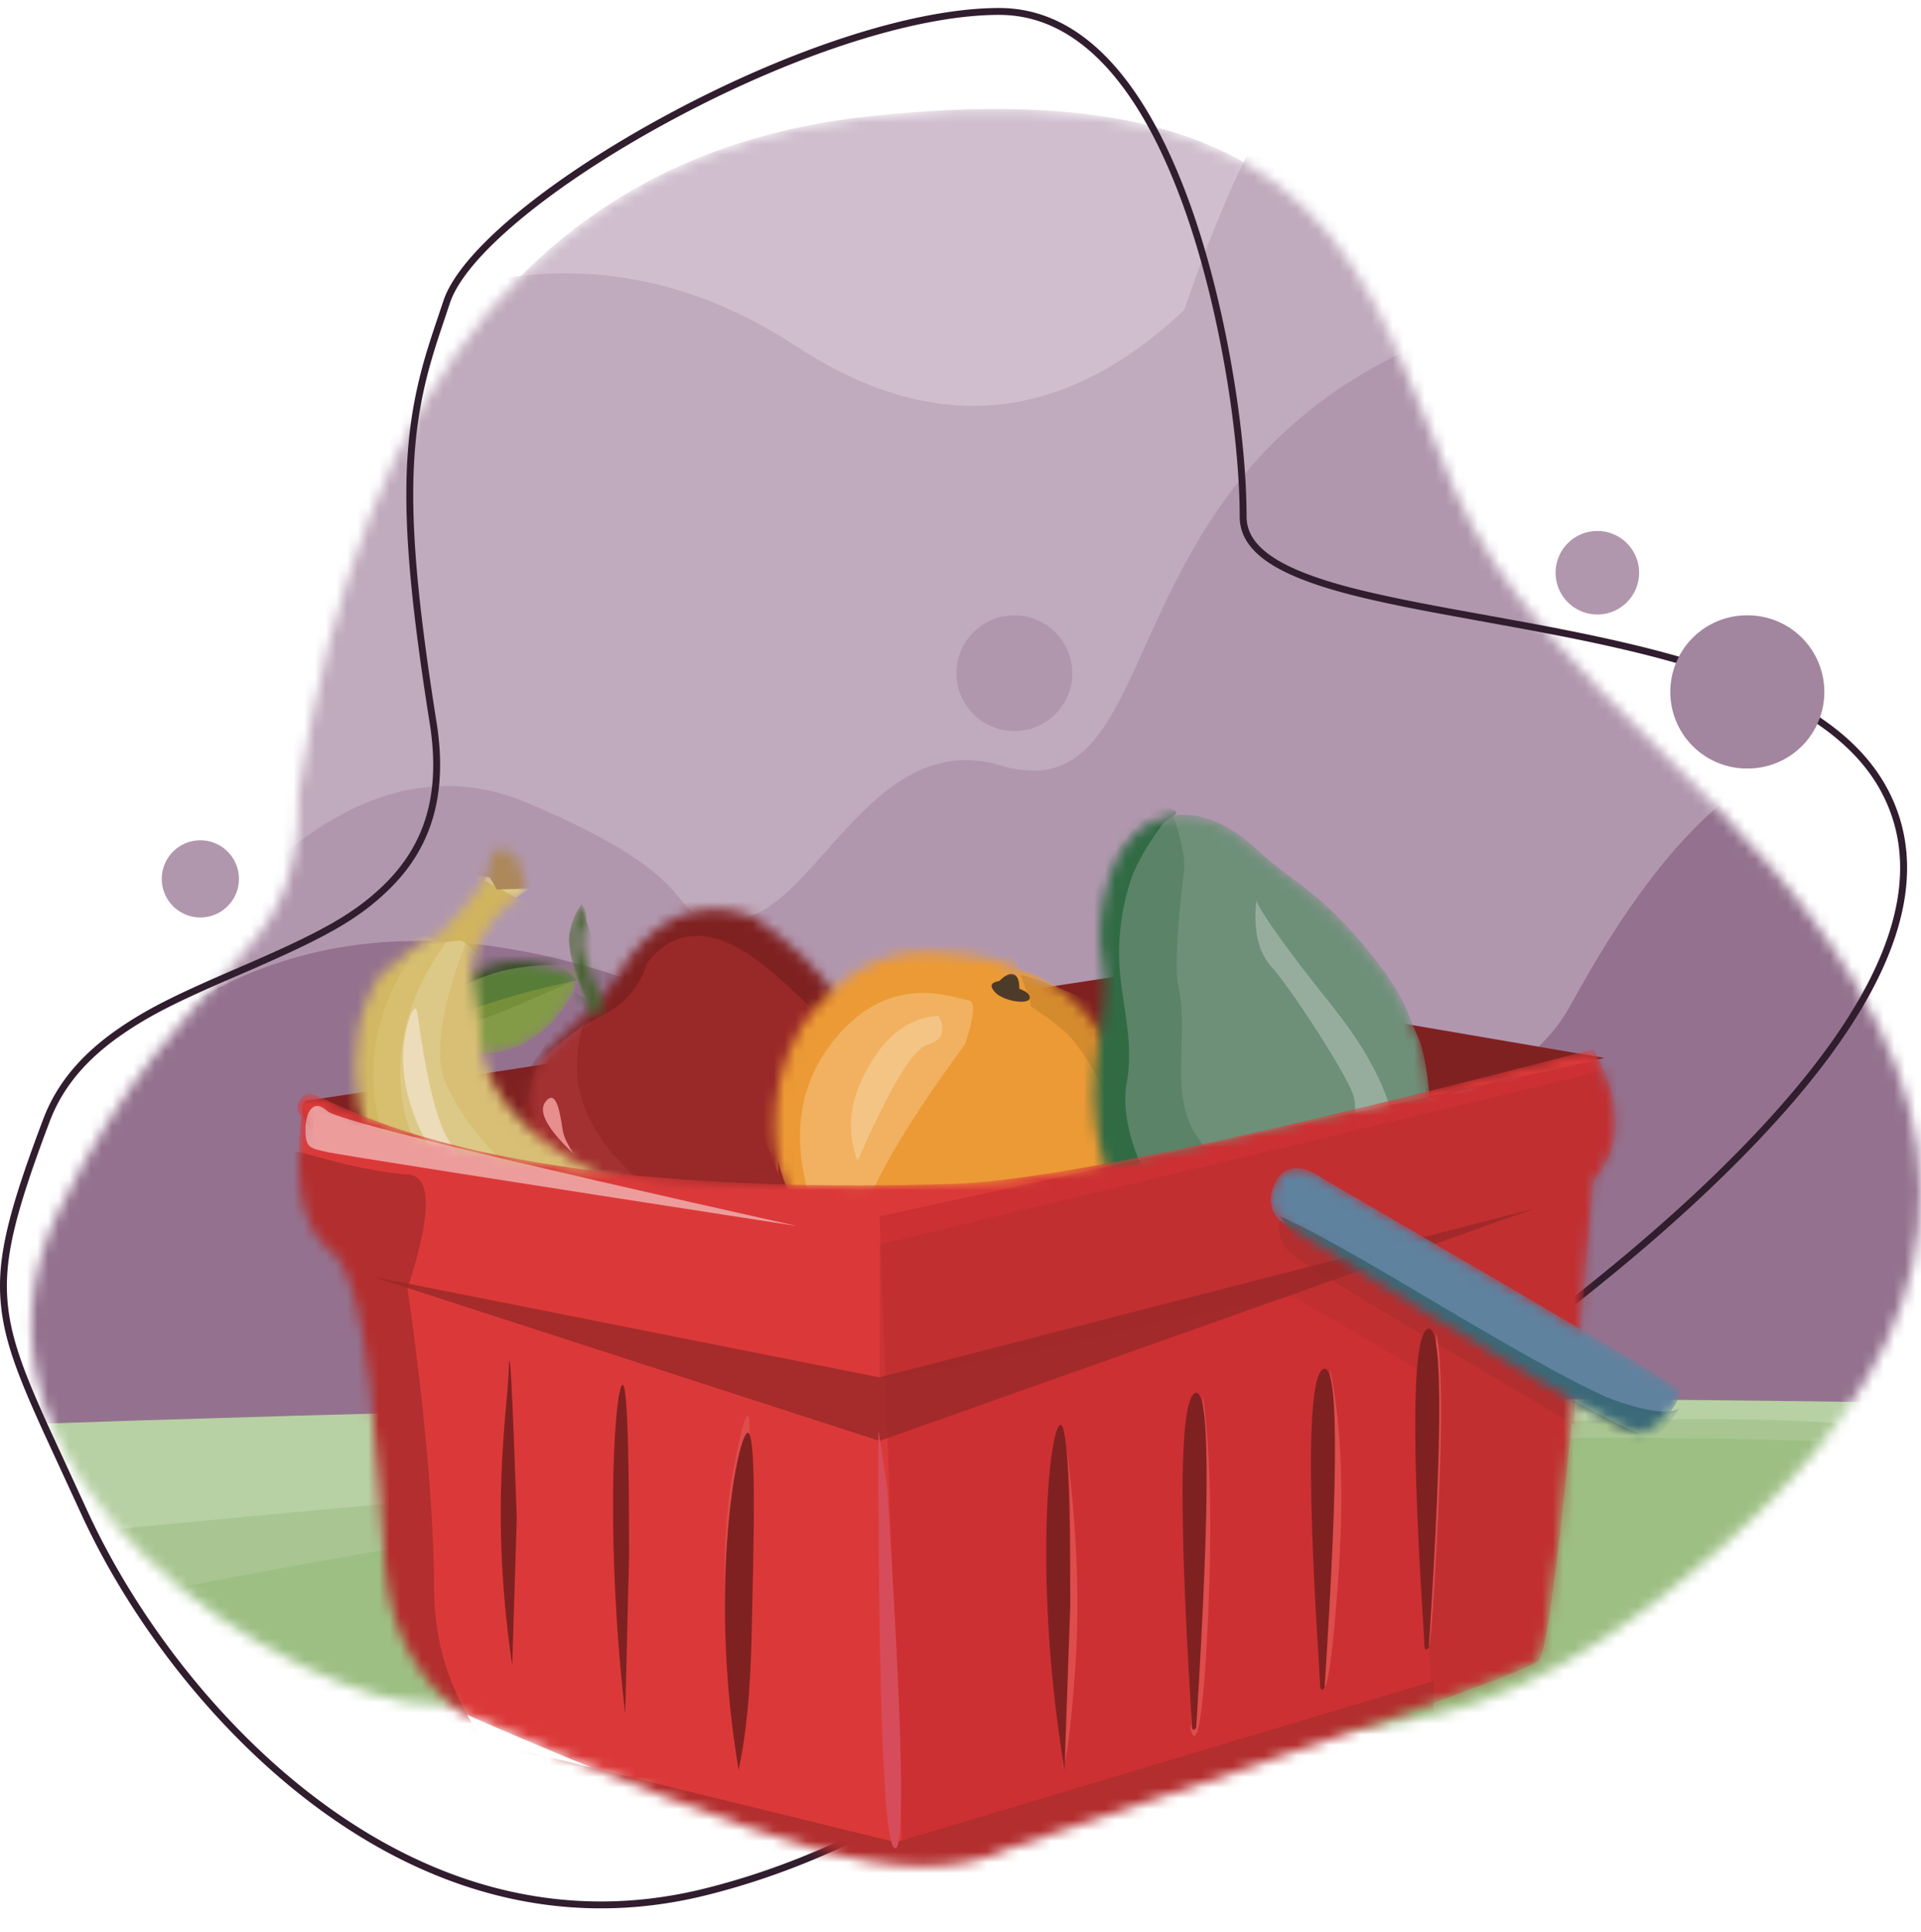 <svg xmlns="http://www.w3.org/2000/svg" width="180" height="181" fill="none"><mask id="a" width="178" height="153" x="2" y="10" maskUnits="userSpaceOnUse" style="mask-type:alpha"><path fill="#fff" d="M175.932 95.955c10.739 21.536-1.077 39.33-22.246 55.185s-36.507 10.822-61.005 7.17c-24.5-3.653-39.491 1.37-52.105 1.37S-6.89 138.468 5.59 113.257 28.24 91.44 27.971 74.273q8.954-58.495 53.266-63.355c44.313-4.859 46.77 16.072 55.089 35.022s28.866 28.48 39.606 50.015"/></mask><g mask="url(#a)"><path fill="#D0BECE" d="M175.932 95.955c10.739 21.536-1.077 39.33-22.246 55.185s-36.507 10.822-61.005 7.17c-24.5-3.653-39.491 1.37-52.105 1.37S-6.89 138.468 5.59 113.257 28.24 91.44 27.971 74.273q8.954-58.495 53.266-63.355c44.313-4.859 46.77 16.072 55.089 35.022s28.866 28.48 39.606 50.015"/><path fill="#C0AABD" fill-rule="evenodd" d="M33.397 30.551q21.896-10.754 41.227 1.9 19.332 12.656 36.344-3.42 11.75-34.491 26.288-30.555 14.537 3.934 16.725 6.274l37.81 38.103 17.591 90.342q-39.762 41.826-43.863 41.826c-4.101 0-84.68 11.736-90.895 11.736s-86.782-12.383-88.647-14.094c-1.864-1.712 0-55.312 0-59.028q0-3.716 47.42-83.084" clip-rule="evenodd"/><path fill="#B197AE" fill-rule="evenodd" d="M10.657 99.642q19.81-32.406 38.75-24.423c18.94 7.984 11.635 10.91 19.208 10.91s12.773-18.083 25.11-14.423c12.339 3.66 11.175-13.576 23.323-27.788s31.087-16.928 45.084-16.928 10.455 36.874 11.829 39.5-.697.85.315 0q1.012-.85 32.936 27.3l-7.756 78.665-119.274 33.098-84.907-33.959z" clip-rule="evenodd"/><path fill="#94728F" fill-rule="evenodd" d="M9.964 100.152q21.116-20.374 54.751-6.138c33.635 14.236 73.151 17.132 82.46.141 9.309-16.99 20.268-29.28 40.153-24.943 19.884 4.338 19.899 73.425 0 82.121s-85.39 37.519-110.64 41.93c-25.249 4.411-100.724-36.249-96.132-52.464q4.593-16.214 29.408-40.647" clip-rule="evenodd"/><path fill="#B7D0A4" fill-rule="evenodd" d="M-.39 133.528q111.525-3.867 198.948-1.696 87.422 2.172-88.986 53.238-112.85 2.454-112.85-20.09 0-22.542 2.888-31.452" clip-rule="evenodd"/><path fill="#A9C692" fill-rule="evenodd" d="M6.172 143.704q156.984-15.091 174.52-8.998 17.535 6.093-70.406 43.902-55.94-7.542-82.317-16.385T6.172 143.704" clip-rule="evenodd"/><path fill="#8CB46E" fill-rule="evenodd" d="M7.308 150.641q102.953-21.246 188.211-14.164t-86.07 56.547q-112.727 2.44-112.727-19.972 0-22.411 10.586-22.411" clip-rule="evenodd" opacity=".4"/></g><path fill="#301D2E" d="m4.126 134.283 3.398 7.375c4.66 10.21 12.554 20.445 21.807 27.403 11.214 8.432 23.727 11.724 36.712 8.534 7.912-1.944 15.563-5.376 23.368-10.261 6.22-3.893 12.184-8.432 19.693-14.769l.752-.637c2.547-2.168 9.732-8.364 11.53-9.884l.541-.456c4.111-3.459 7.389-6.041 10.507-8.222l1.124-.784c13.144-9.194 23.736-17.71 31.923-26.5 11.57-12.421 16.046-23.307 11.413-32.105-2.13-4.043-6.095-7.195-11.788-9.7-4.499-1.98-9.855-3.497-16.892-4.947l-.734-.15c-1.606-.325-3.26-.64-5.288-1.013l-6.218-1.131-1.036-.193c-6.079-1.14-9.699-2.005-12.557-3.105l-.118-.046c-3.654-1.426-5.458-3.119-5.458-5.296 0-7.567-1.834-19.202-4.942-28.26C107.679 7.946 101.605.75 93.63.75c-8.164 0-20.017 3.98-31.37 10.137l-.651.356c-10.484 5.775-18.387 12.288-20.01 16.791l-.852 2.536-.255.775c-.18.553-.336 1.047-.483 1.528-2.514 8.256-2.674 16.1.086 33.81l.172 1.096c1.044 6.568-.439 11.32-4.209 15.034l-.18.176c-2.754 2.654-5.852 4.34-12.718 7.324l-2.13.921c-4.822 2.1-7.262 3.32-9.776 5.033-3.514 2.392-5.905 5.143-7.21 8.6l-.404 1.077C.508 114.373-.377 118.476.136 122.691c.279 2.289.99 4.623 2.33 7.827l.219.518c.396.931.85 1.952 1.441 3.247M93.63 1.395c7.616 0 13.518 6.992 17.622 18.95 3.085 8.989 4.908 20.553 4.908 28.051 0 2.514 1.994 4.384 5.868 5.896l.242.093c2.925 1.112 6.617 1.985 12.801 3.139l7.004 1.277c2.025.372 3.676.687 5.277 1.01l.73.15c6.997 1.442 12.315 2.948 16.763 4.906 5.572 2.452 9.426 5.515 11.478 9.41 4.464 8.48.088 19.124-11.314 31.366-8.244 8.851-18.958 17.439-32.28 26.731l-.87.607c-3.075 2.164-6.312 4.719-10.347 8.113l-.914.773c-2.4 2.042-9.595 8.247-11.558 9.908l-.702.592c-7.324 6.165-13.177 10.607-19.27 14.421-7.75 4.85-15.339 8.255-23.179 10.181-12.783 3.141-25.101-.101-36.17-8.423-9.071-6.822-16.834-16.837-21.468-26.852l-3.356-7.281a137 137 0 0 1-1.782-4.02l-.052-.124c-1.32-3.154-2.014-5.436-2.284-7.655l-.03-.256c-.448-4.172.544-8.373 3.9-17.263 1.23-3.259 3.472-5.872 6.778-8.164l.192-.131c2.434-1.657 4.813-2.855 9.457-4.88l2.577-1.117c6.853-2.986 9.949-4.693 12.768-7.44l.093-.091c3.88-3.821 5.435-8.72 4.426-15.38l-.205-1.305c-2.718-17.443-2.592-25.216-.181-33.277l.075-.25c.161-.53.335-1.077.54-1.702l.996-2.98c1.47-4.392 9.63-11.08 20.405-16.924C73.835 5.343 85.594 1.394 93.63 1.394"/><path fill="#802121" fill-rule="evenodd" d="M28.64 103.141q-2.071 3.893 11.792 7.008 13.863 3.114 40.457 4.731l69.438-15.764-45.141-7.714z" clip-rule="evenodd"/><mask id="b" width="33" height="33" x="49" y="85" maskUnits="userSpaceOnUse" style="mask-type:alpha"><path fill="#fff" d="M59.065 89.575q4.793-6.072 11.364-3.765 10.71 7.16 11.08 16.921.275 3.954-2.276 6.311-2.152 1.002-4.012 4.429-1.225 4.36-8.62 3.884-15.023-1.738-17.08-12.073-.38-4.24 1.606-6.608c1.986-2.366 4.664-3.603 7.938-9.099"/></mask><g mask="url(#b)"><path fill="#992828" d="M59.065 89.575q4.793-6.072 11.364-3.765 10.71 7.16 11.08 16.921.275 3.954-2.276 6.311-2.152 1.002-4.012 4.429-1.225 4.36-8.62 3.884-15.023-1.738-17.08-12.073-.38-4.24 1.606-6.608c1.986-2.366 4.664-3.603 7.938-9.099"/><path fill="#981F1C" fill-opacity=".8" fill-rule="evenodd" d="M49.45 102.573q4.436 16.425 23.792 13.861t-.006 2.927l-16.15.617-10.768-8.043z" clip-rule="evenodd"/><path fill="#ED9C9C" fill-rule="evenodd" d="M51.149 103.175c1.159-1.382 1.44 2.143 1.623 2.926q.182.783.962 1.981-3.744-3.526-2.585-4.907" clip-rule="evenodd"/><path fill="#992828" fill-rule="evenodd" d="M49.5 100.266q3.926-2.124 6.545-2.672c2.62-.549 4.826.473 5.958.699s10.127 5.978 10.037 14.416q-.09 8.44-3.458 10.136L87.16 107.99l-9.724-18.833-16.205-6.715z" clip-rule="evenodd"/><path fill="#992828" fill-rule="evenodd" d="M51.595 97.952q5.65-2.397 7.014-3.21c1.364-.812 3.477-4.144 6.782-3.848s8.208 3.77 10.858 8.247q2.649 4.477.162 10.54-2.961 4.659-2.63 5.664t1.73 2.179l15.062-19.07-15.81-19.944q-9.006-1.55-10.07-.283T51.595 97.952" clip-rule="evenodd"/><path fill="#802121" fill-rule="evenodd" d="M49.706 99.98q3.785-3.392 6.86-4.931 3.074-1.54 4.056-4.834 4.263-5.396 11.483.662t9.19 11.163l4.523-2.109L72.948 80.6l-10.205-.03z" clip-rule="evenodd"/><path fill="#CD5555" fill-opacity=".2" fill-rule="evenodd" d="M54.718 95.888q-3.042 9.077 7.75 16.704t16.31 5.683l-17.93 4.209-18.235-15.301q-.382-.32 12.105-11.295" clip-rule="evenodd"/></g><mask id="c" width="16" height="9" x="39" y="90" maskUnits="userSpaceOnUse" style="mask-type:alpha"><path fill="#fff" d="M54.21 91.683q-9.261-4.948-15.042 5.255 7.298 3.981 12.476-1.06 2.075-2.456 2.158-3.12.084-.666.409-1.075"/></mask><g mask="url(#c)"><path fill="#839B47" d="M54.21 91.683q-9.261-4.948-15.042 5.255 7.298 3.981 12.476-1.06 2.075-2.456 2.158-3.12.084-.666.409-1.075"/><path fill="#768F39" fill-rule="evenodd" d="M40.956 98.433q2.832-2.883 3.763-2.88t10.001-4.118L50.2 87.418l-7.326 1.627-4.395 7.31z" clip-rule="evenodd"/><path fill="#577D39" fill-rule="evenodd" d="M54.113 91.831q-9.834 2.073-14.647 4.94-4.815 2.868-3.64 2.526l6.858-10.354 4.717-2.959z" clip-rule="evenodd"/><path fill="#334A22" fill-rule="evenodd" d="M40.438 94.922q3.53-4.254 10.798-4.507l2.47-.003-5.843-4.463-6.245 4.49z" clip-rule="evenodd"/></g><mask id="d" width="4" height="11" x="53" y="84" maskUnits="userSpaceOnUse" style="mask-type:alpha"><path fill="#fff" d="M56.756 94.266q-2.901-5.505-2.164-6.947t-.08-2.626q-2 2.54-.549 6.643 1.083 3.86 1.781 3.581.699-.278 1.012-.65"/></mask><g mask="url(#d)"><path fill="#577D39" d="M56.756 94.266q-2.901-5.505-2.164-6.947t-.08-2.626q-2 2.54-.549 6.643 1.083 3.86 1.781 3.581.699-.278 1.012-.65"/><path fill="#45632E" fill-rule="evenodd" d="m53.771 92.969 1.123.6q-1.616-4.335-1.588-5.57.027-1.233 1.139-3.206l1.99 5.833.429 4.597-2.68 2.313z" clip-rule="evenodd"/></g><mask id="e" width="34" height="33" x="72" y="89" maskUnits="userSpaceOnUse" style="mask-type:alpha"><path fill="#fff" d="M90.32 89.477c-2.696-.217-8.146-1.444-13.583 4.524-5.436 5.97-4.128 14.16-3.576 15.691.551 1.532 2.073 9.072 15.294 11.535q11.073.751 15.85-9.252 2.838-9.505-.426-14.315c-3.264-4.81-5.902-5.957-7.574-6.568s-3.289-1.398-5.985-1.615"/></mask><g mask="url(#e)"><path fill="#EC9A35" d="M90.32 89.477c-2.696-.217-8.146-1.444-13.583 4.524-5.436 5.97-4.128 14.16-3.576 15.691.551 1.532 2.073 9.072 15.294 11.535q11.073.751 15.85-9.252 2.838-9.505-.426-14.315c-3.264-4.81-5.902-5.957-7.574-6.568s-3.289-1.398-5.985-1.615"/><path fill="#EC9A35" fill-rule="evenodd" d="M88.188 91.018q2.981 2.008 3.805 2.975c5.981 7.018 3.666 13.385-1.153 18.971q-8.226 9.533-18.215 6.41l24.904 7.655 7.148-7.083 5.985-15.592q-5.894-6.915-9.342-9.683c-1.71-1.373-10.411-5.668-13.826-6.486q-1.173-.282.694 2.833" clip-rule="evenodd"/><path fill="#D48B2E" fill-rule="evenodd" d="M96.498 94.208q2.981 2.009 3.806 2.975c5.981 7.018 3.666 13.385-1.154 18.971q-8.226 9.533-18.215 6.41l24.905 7.655 7.147-7.083 5.986-15.592q-5.894-6.914-9.342-9.683c-1.711-1.373-10.412-5.668-13.827-6.486q-1.172-.281.694 2.833" clip-rule="evenodd"/><path fill="#EC9A35" fill-rule="evenodd" d="M96.623 94.114q-.912 1.343-1.685.29c-.586-.798-1.215-.348-2.035-.781-.913-.482-2.135-1.068-3.228-1.24-4.578-.716-9.498 1.624-11.561 4.012q-5.27 6.1-5.204 13.556l-2.944-7.535 7.043-12.373 8.244-2.639 9.726 2.052z" clip-rule="evenodd"/><path fill="#4D3B29" fill-rule="evenodd" d="M93.63 91.911q-1.193.184-.4 1.044c.792.86 3.026 1.162 3.227.64q.2-.522-.947-.962.011-1.136-.52-1.34-.53-.204-1.36.618" clip-rule="evenodd"/><path fill="#F1B160" fill-rule="evenodd" d="M75.747 111.802q-2.468-8.8 2.815-14.86c5.284-6.058 11.169-3.302 12.178-3.227q1.01.075-.309 4.112-7.212 9.81-9.299 15.248t-5.385-1.273" clip-rule="evenodd"/><path fill="#F4C485" fill-rule="evenodd" d="M87.953 95.192q-3.95.148-6.59 4.765-2.64 4.616-1.005 8.819 4.484-10.293 6.564-10.9 2.08-.606 1.03-2.684" clip-rule="evenodd"/></g><mask id="f" width="47" height="48" x="33" y="79" maskUnits="userSpaceOnUse" style="mask-type:alpha"><path fill="#fff" d="m45.649 81.56.48-1.793q1.989-.428 2.276.61.288 1.038 1.036 2.989-4.124 2.573-5.256 6.798 1.036 7.01.885 7.89 1.29 8.031 13.963 13.314 14.715 3.35 17.19 5.874 2.7.716 2.864 1.221 1.337 2.132.153 3.508-2.245.998-3.407 2.098-9.138 6.078-28.178-2.977-11.496-7.083-14.052-17.415-1.161-7.528 2.002-12.344 3.337-3.055 5.502-3.692 2.764-2.853 3.904-4.593t.638-1.488"/></mask><g mask="url(#f)"><path fill="#DDC987" d="m45.649 81.56.48-1.793q1.989-.428 2.276.61.288 1.038 1.036 2.989-4.124 2.573-5.256 6.798 1.036 7.01.885 7.89 1.29 8.031 13.963 13.314 14.715 3.35 17.19 5.874 2.7.716 2.864 1.221 1.337 2.132.153 3.508-2.245.998-3.407 2.098-9.138 6.078-28.178-2.977-11.496-7.083-14.052-17.415-1.161-7.528 2.002-12.344 3.337-3.055 5.502-3.692 2.764-2.853 3.904-4.593t.638-1.488"/><path fill="#D7BF6F" fill-rule="evenodd" d="M37.934 88.204q4.458-1.321 4.248-.54c-.21.784-6.114 6.945-4.341 16.203s16.893 17.929 18.318 18.311c1.424.382 11.973 4.117 21.381.574s-2.07 6.81-6.872 7.801c-4.803.991-17.546-2.12-19.265-2.581-1.718-.46-11.434-7.59-14.458-8.533-3.024-.944-10.483-11.58-10.236-12.503.248-.923-.32-11.071 2.66-13.855q2.981-2.784 8.565-4.877" clip-rule="evenodd"/><path fill="#D1B45E" fill-rule="evenodd" d="M35.395 88.45q4.46-1.321 4.249-.54c-.21.783-6.114 6.945-4.341 16.203s16.893 17.929 18.318 18.311c1.424.382 11.973 4.117 21.381.574s-2.07 6.81-6.872 7.801c-4.803.991-17.546-2.12-19.265-2.581-1.718-.46-11.434-7.59-14.458-8.534-3.024-.943-10.483-11.579-10.236-12.502.248-.923-.32-11.071 2.66-13.855q2.981-2.784 8.564-4.877" clip-rule="evenodd" opacity=".626"/><path fill="#D8BF75" fill-rule="evenodd" d="M46.387 89.326q-2.336-2.246-2.471-1.742c-.135.504-4.012 9.421-2.21 13.727 1.803 4.307 7.3 11.741 18.897 14.848q11.598 3.108 20.687 2.336l-3.944-5.598-13.193-3.535-9.438-5.543-5.268-7.57z" clip-rule="evenodd"/><path fill="#D1B45E" fill-rule="evenodd" d="m44.752 82.12 5.398 2.974q-4.74 2.276-5.242 4.146c-.201.752-.377-.413-1.581-1.053-.372-.198-1.345.23-2.366-.005q-.435-.099-1.204-.952z" clip-rule="evenodd"/><path fill="#AC885B" fill-rule="evenodd" d="m44.556 81.862 1.335.358.665 1.117 3.154-.094-.134-3.912-3.874-1.746z" clip-rule="evenodd"/><path fill="#7E6444" fill-rule="evenodd" d="M78.832 116.207q-2.355 2.223-1.158 4.321 1.199 2.097 2.79 3.48l1.502-5.605z" clip-rule="evenodd"/><path fill="#D1B45E" fill-rule="evenodd" d="M41.784 88.144q3.473-6.148 3.882-6.038t-2.205-.22l-2.035 3.642-.98 2.543z" clip-rule="evenodd"/><path fill="#ECDCBA" fill-rule="evenodd" d="M37.822 97.988c-.266 2.418-.158 13.43 16.4 20.83 4.355 1.947 14.357 4.105 18.93 2.451q-24.116-2.494-31.208-14.587c-1.741-2.968-2.605-10.447-2.873-11.931-.172-.954-.983.818-1.249 3.237" clip-rule="evenodd"/></g><mask id="g" width="33" height="45" x="102" y="76" maskUnits="userSpaceOnUse" style="mask-type:alpha"><path fill="#fff" d="M127.477 88.192c-4.278-5.002-6.747-5.818-9.478-8.404-2.73-2.585-6.251-4.587-10.223-2.709-3.972 1.88-5.315 9.356-4.49 12.931.826 3.576-1.024 10.161-.777 12.874.246 2.712.083 9.15 6.916 13.716 6.833 4.567 13.603 5.713 20.056.957s4.503-18.043 3.409-20.36-1.134-4.003-5.413-9.005"/></mask><g mask="url(#g)"><path fill="#6E9079" d="M127.477 88.192c-4.278-5.002-6.747-5.818-9.478-8.404-2.73-2.585-6.251-4.587-10.223-2.709-3.972 1.88-5.315 9.356-4.49 12.931.826 3.576-1.024 10.161-.777 12.874.246 2.712.083 9.15 6.916 13.716 6.833 4.567 13.603 5.713 20.056.957s4.503-18.043 3.409-20.36-1.134-4.003-5.413-9.005"/><path fill="#5A8368" fill-rule="evenodd" d="M109.373 74.92q1.824 4.699 1.564 6.773c-.531 4.226-.904 9.039-.527 10.673.844 3.653-.227 7.88.585 11.396s3.133 4.707 7.049 8.715c3.915 4.007 8.999 6.219 12.242 5.471s-1.697 3.679-1.836 3.076q-.14-.603-12.261 1.892a4778 4778 0 0 0-9.182-5.221c-.851-.479-4.634-6.512-4.634-6.512l-2.887-16.295 3.743-17.14z" clip-rule="evenodd"/><path fill="#306B44" fill-rule="evenodd" d="M110.227 76.112c.116.213-.983.684-1.321 1.143-.965 1.311-2.337 3.335-2.976 5.27-1.076 3.26-1.181 6.49-.998 8.507.329 3.634 1.324 6.81.627 10.495-.496 2.62.545 6.971 2.753 9.995.897 1.227 2.011 2.275 3.089 3.177 1.645 1.377 4.53 4.218 7.999 4.66 4.406.562 5.015.433 6.373.524q2.426.162.582 2.522-6.12.51-7.554.842-1.433.33-13.827-7.064-5.038-8.494-3.928-10.352c1.109-1.857.529-7.633.529-7.633l.461-12.687q1.574-4.392 2.534-5.745c2.767-3.896 5.157-4.567 5.657-3.654" clip-rule="evenodd"/><path fill="#96AD9E" fill-rule="evenodd" d="M130.855 108.622q.405-6.307-5.939-14.254t-7.196-9.978q-.446 4.128 1.433 6.21c1.88 2.08 7.31 10.467 7.703 12.167.392 1.7-.169 5.808.052 6.766s.866 2.046 1.925 1.801q1.06-.244 2.022-2.712" clip-rule="evenodd"/></g><mask id="h" width="125" height="77" x="27" y="98" maskUnits="userSpaceOnUse" style="mask-type:alpha"><path fill="#fff" d="M28.622 102.521c1.327-1.088 11.445 9.921 60.766 8.39q13.178-.408 59.929-12.615 4.165 7.566 0 12.362-3.7 43.413-5.132 44.897-1.433 1.485-49.55 17.598-6.974 3.378-18.516 0t-33.051-12.789q-6.178-4.809-6.966-13.368c-.788-8.559-1.257-26.995-5.11-29.814q-3.854-2.82-2.772-12.552-.925-1.022.402-2.109"/></mask><g mask="url(#h)"><path fill="#DB3939" d="M28.622 102.521c1.327-1.088 11.445 9.921 60.766 8.39q13.178-.408 59.929-12.615 4.165 7.566 0 12.362-3.7 43.413-5.132 44.897-1.433 1.485-49.55 17.598-6.974 3.378-18.516 0t-33.051-12.789q-6.178-4.809-6.966-13.368c-.788-8.559-1.257-26.995-5.11-29.814q-3.854-2.82-2.772-12.552-.925-1.022.402-2.109"/><path fill="#950B1A" fill-opacity=".2" fill-rule="evenodd" d="m82.415 113.953 2.232 62.393 8.123 8.883 59.697-15.429V98.702z" clip-rule="evenodd"/><path fill="#B32E2E" fill-rule="evenodd" d="m31.913 170.249 2.98-9.69 49.046 12.04 50.381-15.093v5.321l-47.187 18.837z" clip-rule="evenodd"/><path fill="#ED9C9C" fill-rule="evenodd" d="M28.622 105.862c0 1.708.43 1.708 2.058 2.077q1.629.37 43.99 6.929-42.674-9.54-43.99-10.764c-1.315-1.223-2.058.05-2.058 1.758" clip-rule="evenodd"/><path fill="#B32E2E" fill-rule="evenodd" d="M28.128 107.939q-6.547-.963-2.063 8.106 4.485 9.069 8.081 26.735l2.135 15.52q9.462 9.766 14.125 10.344-9.672-8.526-9.728-19.669t-2.494-28.27q3.429-10.51 0-10.678-3.428-.167-10.056-2.088" clip-rule="evenodd"/><path fill="#B32E2E" fill-rule="evenodd" d="M82.415 116.583v12.463c0 1.071 36.79-7.609 38.688-7.609q3.399 1.912 11.625 6.799l1.591 34.591 20.087-2.601 3.007-62.81-8.096 3.136z" clip-rule="evenodd" opacity=".4"/><path fill="#B32E2E" fill-rule="evenodd" d="M119.879 114.322q-.297 2.001 1.33 3.326 1.628 1.324 26.356 15.85v-5.262q-23.97-15.035-24.728-15.035t-2.958 1.121" clip-rule="evenodd"/><path fill="#992828" fill-rule="evenodd" d="m34.893 119.6 47.523 9.446 61.468-15.845-61.468 21.8z" clip-rule="evenodd" opacity=".8"/><path fill="#802121" fill-rule="evenodd" d="M47.674 128.249c-.128 4.124-1.82 13.238.322 27.8l.426-13.824q-.62-18.1-.748-13.976M58.22 129.877c-.733 1.626-1.45 15.152.364 30.682l.362-14.743q.006-17.565-.726-15.939" clip-rule="evenodd"/></g><mask id="i" width="4" height="32" x="67" y="134" maskUnits="userSpaceOnUse" style="mask-type:alpha"><path fill="#fff" d="M69.884 134.394c-1.1 1.706-3.4 15.139-.68 31.427q1.054-4.674 1.227-12.665c.173-7.99.552-20.468-.547-18.762"/></mask><mask id="j" width="39" height="26" x="119" y="109" maskUnits="userSpaceOnUse" style="mask-type:alpha"><path fill="#fff" d="M119.879 114.322q-1.285-1.324-.507-3.274c.779-1.952 2.515-1.93 4.041-.965s33.469 19.37 33.937 20.107-1.742 3.652-3.58 4.052q-1.838.399-33.891-19.92"/></mask><g mask="url(#j)"><path fill="#5F829F" d="M119.879 114.322q-1.285-1.324-.507-3.274c.779-1.952 2.515-1.93 4.041-.965s33.469 19.37 33.937 20.107-1.742 3.652-3.58 4.052q-1.838.399-33.891-19.92"/><path fill="#3A6978" fill-rule="evenodd" d="M152.467 135.001q2.287 1.014 4.946-3.083-1.441.89-6.013-.69c-4.077-1.408-18.05-9.892-20.462-11.305q-8.297-4.863-11.024-5.97l1.825 2.547q28.442 17.488 30.728 18.501" clip-rule="evenodd"/><path fill="#1D364A" fill-rule="evenodd" d="M147.263 133.201q4.929 1.526 6.294 1.048-.26.119-6.128-3.021z" clip-rule="evenodd"/></g><path fill="#D74C5A" fill-rule="evenodd" d="M82.31 134.005q0 38.421 1.515 39.158t-.71-33.975z" clip-rule="evenodd"/><path fill="#DE4C4C" fill-rule="evenodd" d="M70.231 135.14q-2.2 22.075-1.163 30.437-2.135-18.311-.398-27.583t1.561-2.507M99.223 161.42q1.88-19.138.403-28.159 1.836 12.708 1.136 22.872c-.7 10.163-1.259 9.137-1.136 9.444q.123.307-.403-4.157M111.549 157.327q1.167-17.015 1.167-26.558 1.123 8.167.412 22.23c-.711 14.062-1.702 8.513-1.579 8.82q.123.306 0-4.492M124.36 152.456q.278-14.607.278-24.152 1.614 7.804.734 19.962c-.88 12.158-1.467 9.487-1.345 9.794q.123.307.333-5.604M134.577 124.868q.914 4.115-.007 20.673c-.92 16.56-.779 4.446-.778 3.929 0-.518.782-15.144.785-24.602" clip-rule="evenodd"/><path fill="#802121" d="M69.884 134.394c-1.1 1.705-3.4 15.139-.68 31.427q1.054-4.674 1.227-12.665c.173-7.99.552-20.468-.547-18.762"/><path fill="#802121" fill-rule="evenodd" d="M99.198 133.642c-1.099 1.706-2.175 15.891.547 32.18l.542-15.464q.01-18.422-1.089-16.716M111.877 130.581c-2.266 1.769-.219 29.719-.219 30.788q0 1.069.429.491 2.055-33.048-.21-31.279M123.904 128.321c-2.266 1.685-.219 28.304-.219 29.323q0 1.017.429.467 2.055-31.475-.21-29.79M133.675 124.562c-2.265 1.685-.218 28.305-.218 29.323q0 1.018.428.467 2.057-31.475-.21-29.79" clip-rule="evenodd"/><path fill="#B197AE" d="M18.774 85.958a3.616 3.616 0 1 0-3.617-3.615 3.616 3.616 0 0 0 3.617 3.615"/><path fill="#A2859E" d="M163.684 72a7.174 7.174 0 1 0 0-14.347 7.174 7.174 0 0 0 0 14.348"/><path fill="#B197AE" d="M149.674 57.572a3.913 3.913 0 1 0 0-7.826 3.913 3.913 0 0 0 0 7.826M95.047 68.497a5.423 5.423 0 0 0 5.425-5.422 5.423 5.423 0 0 0-5.425-5.422 5.423 5.423 0 0 0-5.425 5.422 5.423 5.423 0 0 0 5.425 5.422"/></svg>